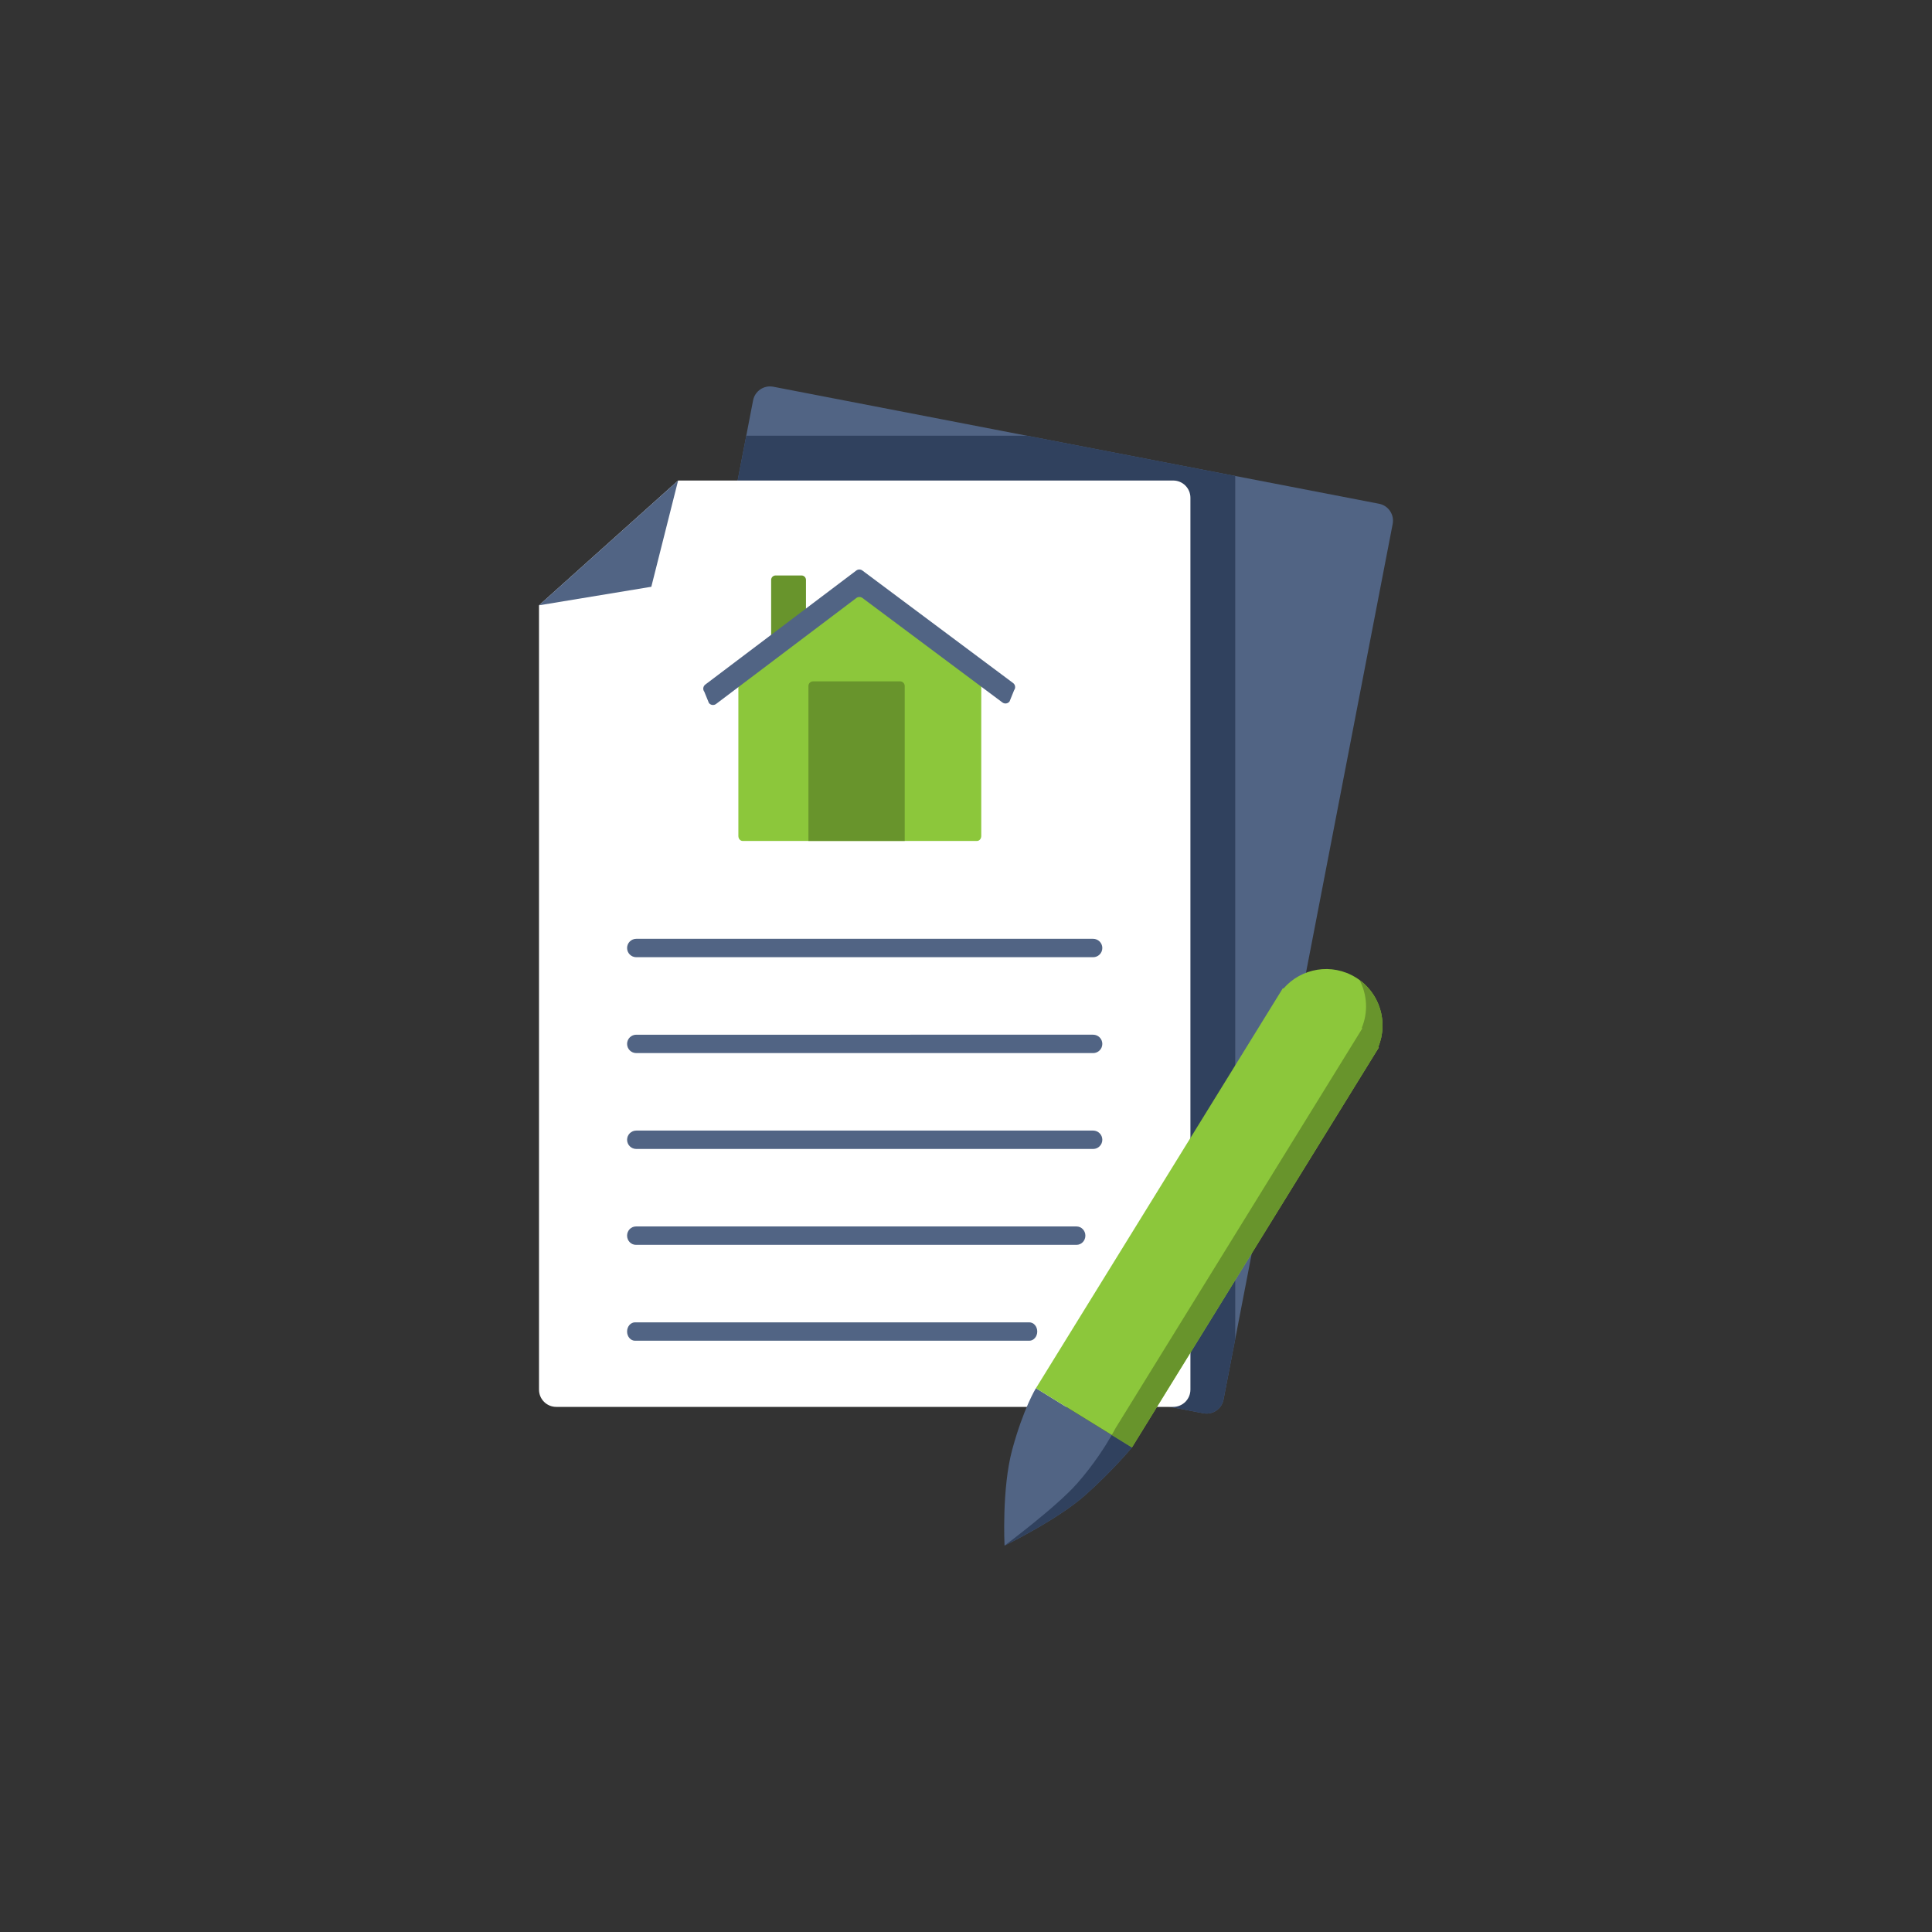 <?xml version="1.0" encoding="UTF-8"?> <svg xmlns="http://www.w3.org/2000/svg" xmlns:xlink="http://www.w3.org/1999/xlink" version="1.1" id="Слой_1" x="0px" y="0px" viewBox="0 0 1000 1000" style="enable-background:new 0 0 1000 1000;" xml:space="preserve"><rect x="0" y="0" width="1000" height="1000" fill="#333333" stroke="none"/> <style type="text/css"> .st0{display:none;fill:#F4F4F4;} .st1{fill:#30415E;} .st2{fill:#516484;} .st3{fill:#282828;} .st4{fill:#F7BF8D;} .st5{fill:#CF9D70;} .st6{fill:#8CC73B;} .st7{fill:#68942C;} .st8{fill:#FFFFFF;} .st9{fill:#F4F4F4;} .st10{fill:#E2E2E2;} .st11{display:none;fill:#282828;} </style> <rect x="-2699.13" y="-143.95" class="st11" width="4246.47" height="7874.67"></rect> <g> <g> <g> <path class="st2" d="M622.85,731.51l-322.3-62.26l89.25-462.02c0.93-4.83,5.61-7.99,10.44-7.06l313.55,60.57 c4.83,0.93,7.99,5.61,7.06,10.44l-87.56,453.27C632.36,729.28,627.68,732.44,622.85,731.51z"></path> </g> <g> <path class="st1" d="M639.35,693.09V246.35l-27.56-5.32l-80.27-15.51H386.27l-84.09,435.29v8.74L485.64,705l0,0l137.21,26.51 c4.83,0.93,9.51-2.23,10.44-7.06L639.35,693.09L639.35,693.09z"></path> </g> <g> <path class="st8" d="M607.24,728.2H287.9c-4.92,0-8.91-3.99-8.91-8.91V313.31l72.01-64.59h256.25c4.92,0,8.91,3.99,8.91,8.91 v461.65C616.15,724.21,612.16,728.2,607.24,728.2z"></path> </g> <g> <polygon class="st2" points="350.99,248.72 337.12,303.71 278.98,313.31 "></polygon> </g> <g> <g> <path class="st2" d="M565.8,495.45H329.34c-2.63,0-4.76-2.13-4.76-4.76s2.13-4.76,4.76-4.76H565.8c2.63,0,4.76,2.13,4.76,4.76 S568.43,495.45,565.8,495.45z"></path> </g> <g> <path class="st2" d="M565.8,545.08H329.34c-2.63,0-4.76-2.13-4.76-4.76s2.13-4.76,4.76-4.76H565.8c2.63,0,4.76,2.13,4.76,4.76 S568.43,545.08,565.8,545.08z"></path> </g> <g> <path class="st2" d="M565.8,594.7H329.34c-2.63,0-4.76-2.13-4.76-4.76c0-2.63,2.13-4.76,4.76-4.76H565.8 c2.63,0,4.76,2.13,4.76,4.76C570.56,592.57,568.43,594.7,565.8,594.7z"></path> </g> <g> <path class="st2" d="M557.2,644.33H329.17c-2.54,0-4.59-2.13-4.59-4.76s2.06-4.76,4.59-4.76H557.2c2.54,0,4.59,2.13,4.59,4.76 S559.74,644.33,557.2,644.33z"></path> </g> <g> <path class="st2" d="M532.77,693.96H328.69c-2.27,0-4.11-2.13-4.11-4.76c0-2.63,1.84-4.76,4.11-4.76h204.08 c2.27,0,4.11,2.13,4.11,4.76C536.88,691.82,535.04,693.96,532.77,693.96z"></path> </g> </g> </g> <g> <g> <path class="st2" d="M519.95,800c0,0-1.49-29.58,3.98-49.69c5.83-21.43,12.26-31.78,12.26-31.78l49.69,30.67 c0,0-10.16,12.28-24.28,24.77C547.2,786.73,519.95,800,519.95,800z"></path> <path class="st6" d="M701.74,505.93L701.74,505.93c-12.38-7.64-28.23-4.92-37.43,5.76l-0.31-0.19l-2.43,3.94c0,0,0,0,0,0 l-31.4,50.87l0,0L536.2,718.53l49.69,30.67l127.79-207.04l-0.32-0.19C718.79,528.96,714.11,513.57,701.74,505.93z"></path> </g> <path class="st1" d="M575.45,742.76c-2.96,5.16-9.27,15.33-18.09,25.25C546.44,780.3,519.95,800,519.95,800 c0,0,6.81-3.32,15.43-8.23c1.08-0.61,2.18-1.25,3.3-1.91c1.12-0.66,2.26-1.34,3.41-2.04c1.15-0.7,2.31-1.42,3.47-2.15 s2.31-1.48,3.46-2.24c1.15-0.76,2.28-1.53,3.39-2.31c3.34-2.34,6.49-4.75,9.19-7.14c3.97-3.51,7.63-7.01,10.83-10.22 c2.14-2.14,4.07-4.16,5.77-5.96c0.57-0.6,1.1-1.18,1.61-1.74c0.26-0.28,0.5-0.55,0.74-0.81c3.37-3.69,5.32-6.04,5.32-6.04 L575.45,742.76z"></path> <path class="st7" d="M713.83,540.78c0.05-0.13,0.09-0.27,0.14-0.4c0.09-0.27,0.19-0.53,0.27-0.8c0.05-0.16,0.1-0.33,0.15-0.49 c0.07-0.24,0.14-0.48,0.21-0.72c0.05-0.18,0.09-0.35,0.13-0.53c0.06-0.23,0.12-0.46,0.17-0.69c0.04-0.19,0.08-0.37,0.11-0.56 c0.05-0.22,0.09-0.45,0.13-0.67c0.03-0.19,0.06-0.39,0.09-0.58c0.03-0.22,0.07-0.43,0.1-0.65c0.03-0.2,0.05-0.4,0.07-0.6 c0.02-0.21,0.05-0.42,0.07-0.64c0.02-0.2,0.03-0.41,0.05-0.61c0.01-0.21,0.03-0.41,0.04-0.62c0.01-0.21,0.02-0.42,0.02-0.63 c0.01-0.2,0.01-0.4,0.01-0.6c0-0.22,0-0.43,0-0.65c0-0.19-0.01-0.38-0.02-0.57c-0.01-0.22-0.02-0.44-0.03-0.67 c-0.01-0.18-0.02-0.36-0.04-0.55c-0.02-0.23-0.04-0.46-0.06-0.69c-0.02-0.17-0.04-0.34-0.06-0.51c-0.03-0.24-0.06-0.48-0.09-0.72 c-0.02-0.16-0.05-0.31-0.07-0.46c-0.04-0.25-0.08-0.5-0.13-0.76c-0.02-0.13-0.05-0.26-0.08-0.4c-0.05-0.27-0.11-0.54-0.17-0.81 c-0.02-0.1-0.05-0.2-0.07-0.29c-0.07-0.3-0.15-0.6-0.23-0.9c-0.01-0.03-0.02-0.07-0.03-0.1c-0.63-2.27-1.54-4.46-2.71-6.53 c0-0.01-0.01-0.01-0.01-0.02c-0.19-0.33-0.38-0.65-0.58-0.97c-0.02-0.03-0.03-0.05-0.05-0.08c-0.19-0.31-0.39-0.61-0.6-0.91 c-0.03-0.04-0.05-0.08-0.08-0.11c-0.2-0.29-0.41-0.58-0.62-0.87c-0.03-0.04-0.06-0.08-0.09-0.13c-0.21-0.28-0.43-0.56-0.65-0.84 c-0.03-0.04-0.07-0.08-0.1-0.13c-0.22-0.28-0.46-0.55-0.69-0.82c-0.04-0.04-0.07-0.08-0.11-0.12c-0.24-0.27-0.48-0.53-0.73-0.79 c-0.04-0.04-0.07-0.07-0.11-0.11c-0.25-0.26-0.51-0.52-0.78-0.78c-0.03-0.03-0.07-0.06-0.1-0.09c-0.27-0.26-0.55-0.51-0.83-0.76 c-0.03-0.02-0.06-0.05-0.08-0.07c-0.29-0.25-0.59-0.5-0.89-0.75c-0.02-0.01-0.04-0.03-0.05-0.04c-0.31-0.25-0.63-0.5-0.96-0.74 c3.97,7.54,4.54,16.65,1.14,24.82l0.32,0.19L577.35,739.31c0,0-0.66,1.29-1.91,3.46l10.44,6.44l127.79-207.04l-0.32-0.19 C713.53,541.57,713.68,541.18,713.83,540.78z"></path> </g> <g> <g> <g> <path class="st7" d="M414.86,297.86h-13.41c-1.27,0-2.31,1.03-2.31,2.31v42.76h18.03v-42.76 C417.17,298.89,416.14,297.86,414.86,297.86z"></path> </g> <g> <g> <g> <path class="st6" d="M507.9,355.04v77.69c0,1.41-1,2.55-2.23,2.55H384.41c-1.23,0-2.23-1.14-2.23-2.55v-77.69l62.62-53.42 L507.9,355.04z"></path> </g> </g> <g> <g> <path class="st2" d="M366.92,363.85l-2.38-5.82c-0.88-1.16-0.65-2.82,0.52-3.7l78.14-59.02c0.94-0.71,2.23-0.71,3.17-0.01 l78,58.23c1.17,0.87,1.41,2.53,0.54,3.7l-2.36,5.83c-0.87,1.17-2.53,1.41-3.7,0.54l-72.44-54.08c-0.94-0.7-2.24-0.7-3.17,0.01 l-72.61,54.84C369.46,365.25,367.8,365.01,366.92,363.85z"></path> </g> </g> </g> <path class="st7" d="M465.88,352.67h-45.04c-1.33,0-2.4,1.07-2.4,2.4v80.2h49.84v-80.2C468.28,353.75,467.2,352.67,465.88,352.67 z"></path> </g> </g> </g> </svg> 